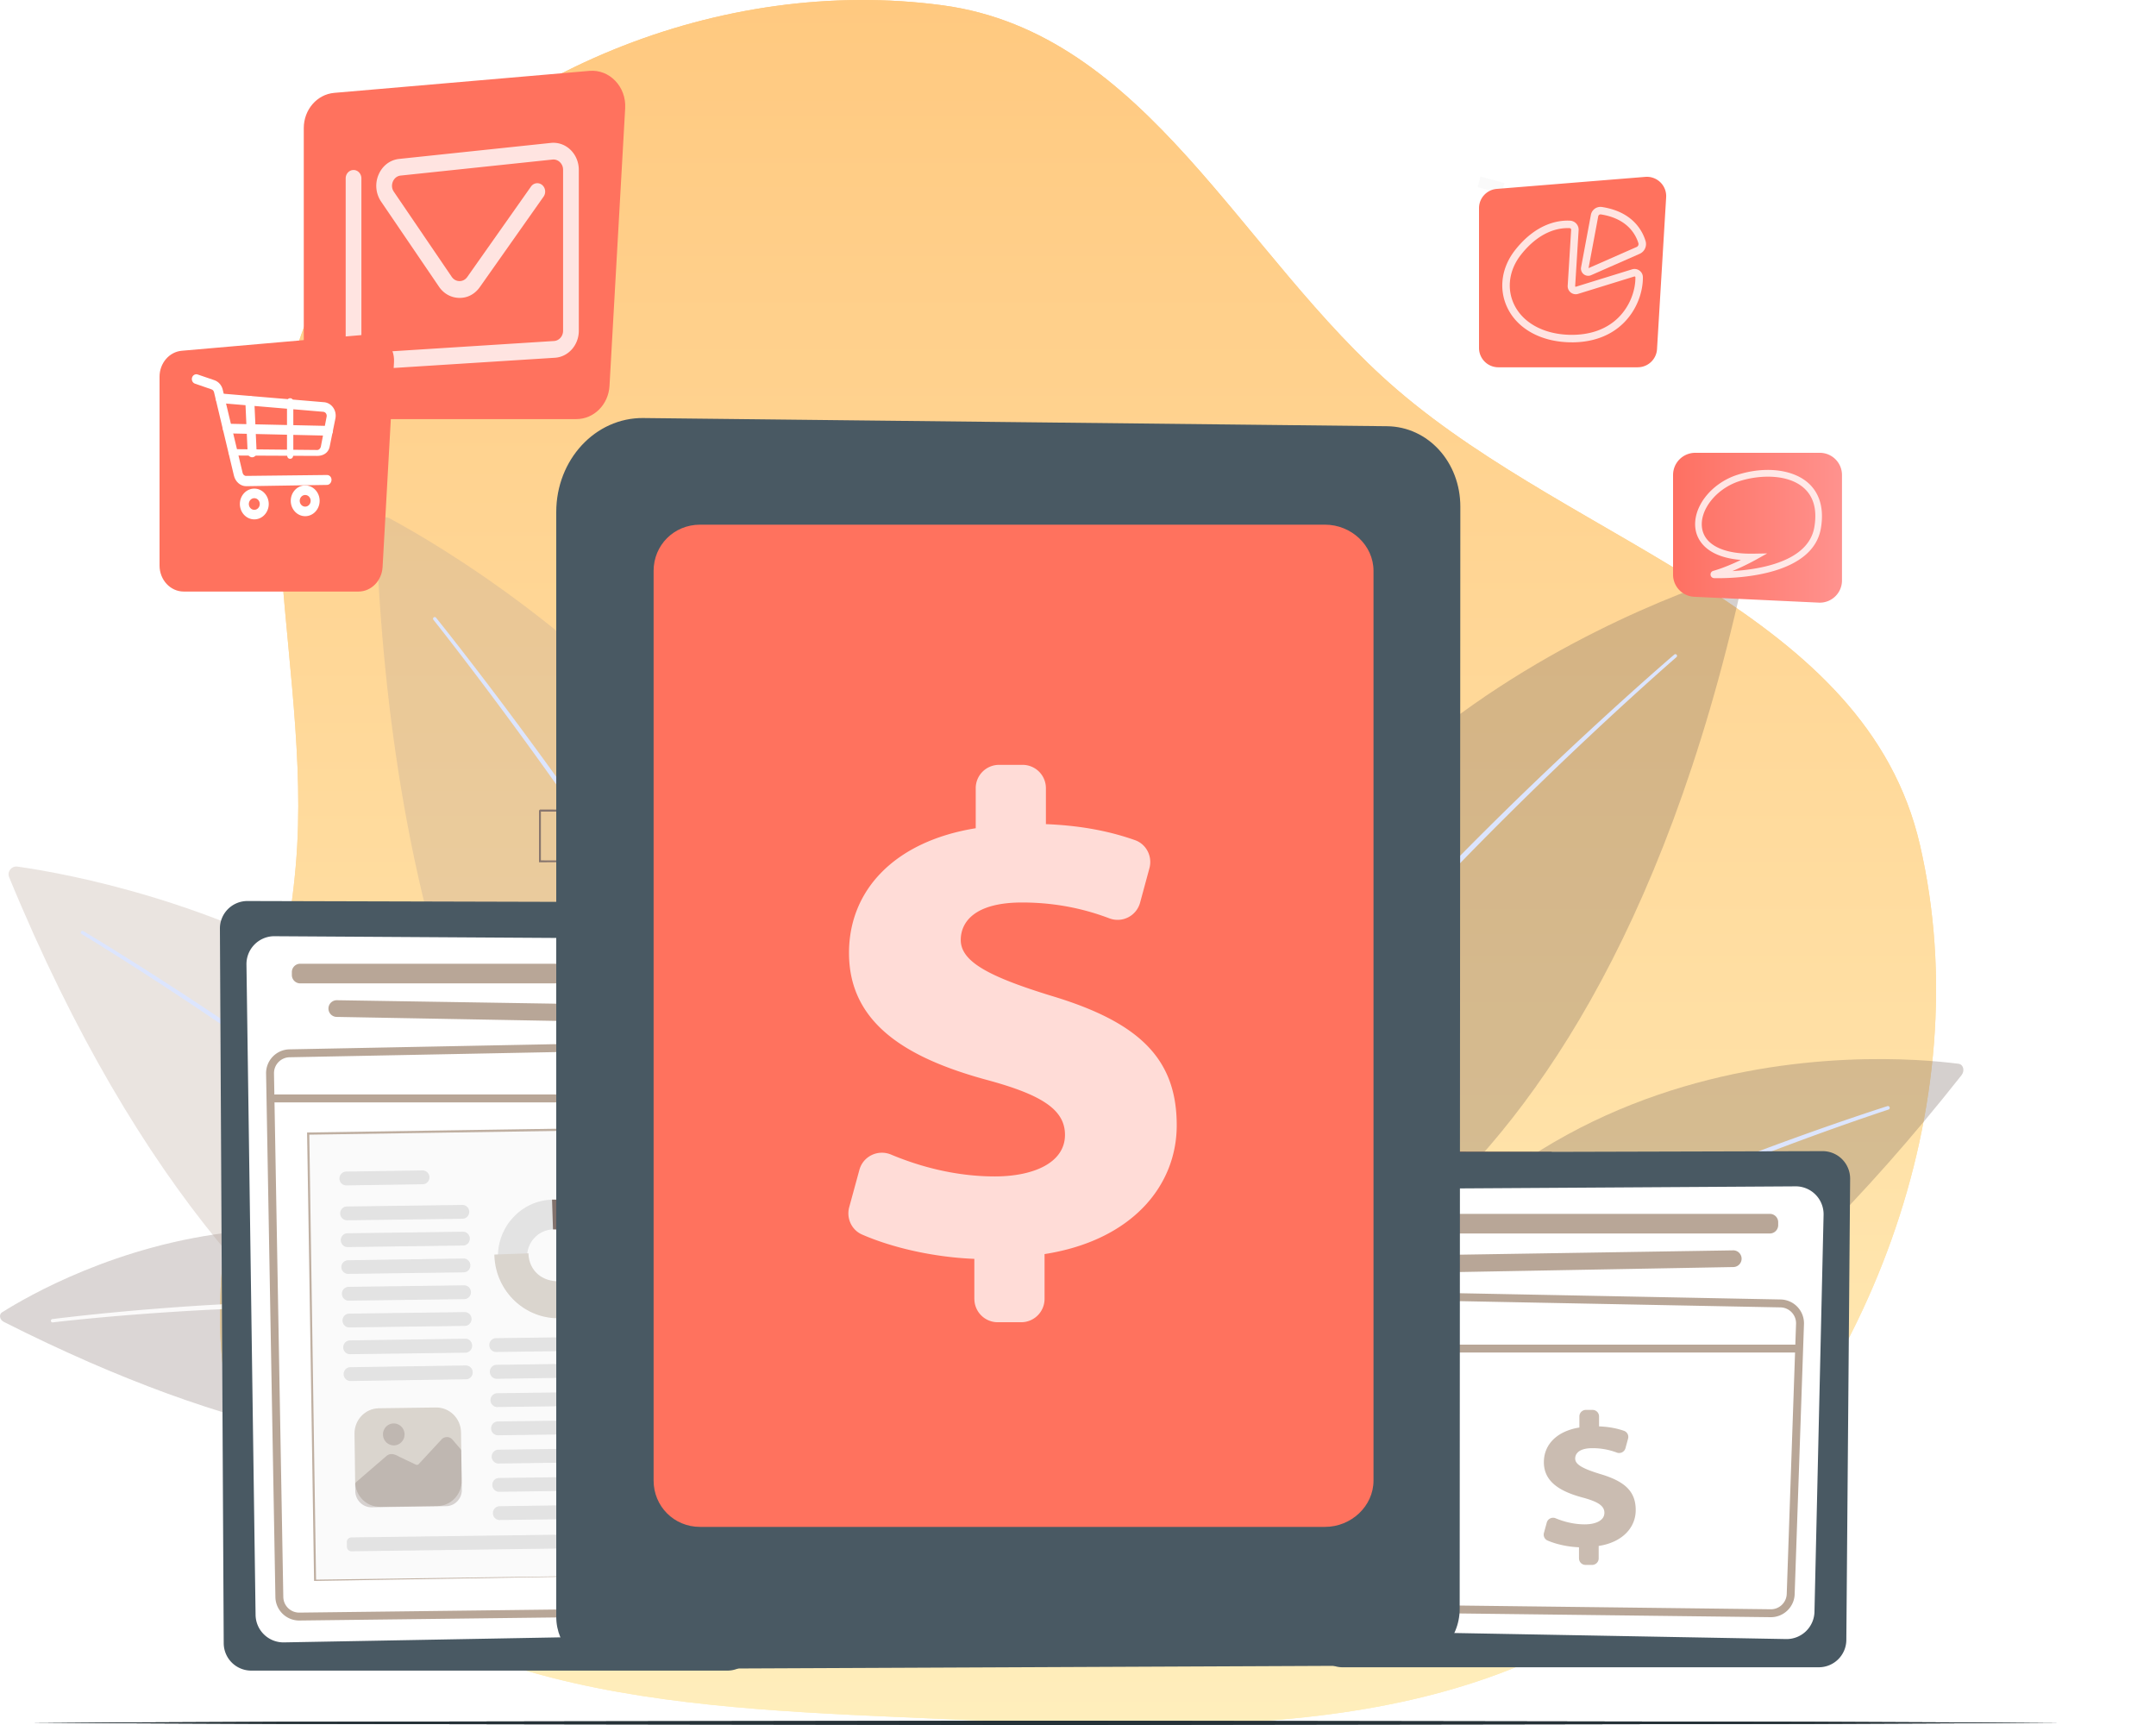 <svg width="500" height="400" fill="none" xmlns="http://www.w3.org/2000/svg"><g clip-path="url(#a)"><path fill-rule="evenodd" clip-rule="evenodd" d="M68.93 195.939c2.648-47.943-17.608-100.042 11.666-138.167C112.088 16.78 167.343-5.651 218.589 1.229c47.381 6.378 69.14 57.976 105.427 89.15 42.228 36.261 108.72 51.239 121.245 105.56 13.885 60.269-12.096 127.49-58.189 168.696-44.447 39.702-109.006 36.62-168.483 33.969-55.899-2.508-120.672-3.512-153.954-48.516-31.707-42.927 1.432-100.759 4.294-154.149Z" fill="url(#b)"/><g clip-path="url(#c)"><path fill-rule="evenodd" clip-rule="evenodd" d="M68.93 195.939c2.648-47.943-17.608-100.042 11.666-138.167C112.088 16.78 167.343-5.651 218.589 1.229c47.381 6.378 69.14 57.976 105.427 89.15 42.228 36.261 108.72 51.239 121.245 105.56 13.885 60.269-12.096 127.49-58.189 168.696-44.447 39.702-109.006 36.62-168.483 33.969-55.899-2.508-120.672-3.512-153.954-48.516-31.707-42.927 1.432-100.759 4.294-154.149Z" fill="url(#d)"/><path d="m7 399.505 58.875-.252 58.875-.091L242.5 399l117.75.162 58.875.091 58.875.252-58.875.242-58.875.091L242.5 400l-117.75-.162-58.875-.091L7 399.505Z" fill="#263238"/></g><path d="m7 399.505 58.875-.252 58.875-.091L242.5 399l117.75.162 58.875.091 58.875.252-58.875.242-58.875.091L242.5 400l-117.75-.162-58.875-.091L7 399.505Z" fill="#263238"/><g clip-path="url(#e)" fill="#73625C"><path d="M169.68 199.74V196.61c0-2-.05-5-.08-8.63l.14.14-44.52.08c.1-.1-.23.22.22-.23v11.79l-.22-.25 31.68.1 9.35.06h.1l-9.3.06-31.83.22H125v-12c.45-.45.12-.13.23-.23l44.44.09h.14v.14c0 3.71-.06 6.66-.08 8.71v2.86c-.01.07-.03.15-.05.22Z"/><path d="M175.71 187.97a.81.81 0 0 1 0-.22v-2.98c0-2.07 0-5-.09-8.56l.17.16-26.71.07.23-.23v11.75l-.31-.22 19.1.11 5.57.06h2.04c-.16.01-.33.01-.49 0h-1.46l-5.54.17-19.25.11h-.21v-11.96l.23-.23 26.71.07h.16v.16c0 3.62-.07 6.57-.09 8.65v2.33c0 .25-.03.51-.06.76Z"/></g><g clip-path="url(#f)" fill="#73625C"><path d="M353.68 290.74V287.61c0-2-.05-5-.08-8.63l.14.14-44.52.08c.1-.1-.23.22.22-.23v11.79l-.22-.25 31.68.1 9.35.06h.1l-9.3.06-31.83.22H309v-12c.45-.45.12-.13.23-.23l44.44.09h.14v.14c0 3.71-.06 6.66-.08 8.71v2.86c-.01.07-.03.15-.05.22Z"/><path d="M359.71 278.97a.81.81 0 0 1 0-.22v-2.98c0-2.07 0-5-.09-8.56l.17.16-26.71.07.23-.23v11.75l-.31-.22 19.1.11 5.57.06h2.04c-.16.01-.33.01-.49 0h-1.46l-5.54.17-19.25.11h-.21v-11.96l.23-.23 26.71.07h.16v.16c0 3.62-.07 6.57-.09 8.65v2.33c0 .25-.03.51-.06.76Z"/></g><g style="mix-blend-mode:multiply" fill="#FAFAFA"><path d="m359.88 45.451 9.449 2.576-.657 2.471-9.449-2.576.657-2.47ZM352.622 43.48l5.559 1.515-.658 2.47-5.559-1.515.658-2.47ZM343.337 40.936l5.559 1.516-.657 2.47-5.559-1.515.657-2.47Z"/></g><path d="M454.214 246.672c-17.053-2.217-117.345-10.452-154.723 95.687 0 0 62.328 24.842 155.404-93.031.815-1.032.431-2.511-.681-2.656Z" fill="#73625C" style="mix-blend-mode:multiply" opacity=".3"/><path d="M437.961 257.294s-8.54 2.772-21.171 7.452a802.446 802.446 0 0 0-10.168 3.849 710.913 710.913 0 0 0-11.283 4.467 713.34 713.34 0 0 0-11.978 4.984 611.043 611.043 0 0 0-12.255 5.406c-2.044.926-4.083 1.86-6.101 2.817a360.552 360.552 0 0 0-6.016 2.872 428.281 428.281 0 0 0-11.577 5.831c-1.866.966-3.675 1.967-5.459 2.917-1.777.966-3.493 1.948-5.175 2.884-1.674.951-3.28 1.912-4.846 2.822-1.56.918-3.037 1.856-4.471 2.728-1.439.864-2.765 1.774-4.056 2.594-.64.419-1.272.814-1.869 1.223l-1.736 1.193c-1.116.781-2.188 1.473-3.128 2.181l-2.61 1.915c-.796.567-1.478 1.112-2.07 1.582l-1.512 1.192-1.26.992-.029.023a.985.985 0 1 1-1.22-1.548l.006-.004 1.284-.996c.419-.326.937-.725 1.544-1.198.607-.472 1.301-1.019 2.111-1.587l2.656-1.914c.957-.711 2.045-1.401 3.178-2.179l1.763-1.192c.607-.406 1.247-.799 1.895-1.216 1.308-.816 2.652-1.726 4.111-2.583 1.45-.868 2.946-1.801 4.524-2.712 1.583-.903 3.205-1.858 4.898-2.801 1.699-.928 3.433-1.902 5.225-2.857 1.8-.941 3.625-1.931 5.507-2.886a429.315 429.315 0 0 1 11.663-5.761c2-.951 4.017-1.908 6.058-2.835a379.736 379.736 0 0 1 6.141-2.776c4.106-1.835 8.243-3.6 12.322-5.32a735.458 735.458 0 0 1 23.373-9.285 743.121 743.121 0 0 1 10.214-3.775c12.685-4.585 21.264-7.295 21.264-7.295a.418.418 0 0 1 .255.796h-.002Z" fill="#DCE5FE"/><g opacity=".87"><path d="M.468 304.313c11.906-7.528 83.588-48.244 147.973 17.73 0 0-37.744 39.958-147.562-15.521-.962-.485-1.188-1.718-.41-2.209Z" fill="#73625C" style="mix-blend-mode:multiply" opacity=".3"/><path opacity=".86" d="M12.118 305.875s7.311-.949 18.318-1.924c2.752-.243 5.735-.491 8.892-.723a585.969 585.969 0 0 1 20.572-1.175c3.626-.133 7.307-.249 10.993-.305 1.842-.033 3.686-.055 5.521-.058a302.86 302.86 0 0 1 5.48.013c3.63.027 7.201.122 10.657.253 1.728.06 3.426.165 5.09.242 1.661.091 3.288.215 4.871.319 1.582.116 3.118.265 4.607.39 1.488.132 2.921.308 4.299.451 1.38.135 2.693.344 3.947.499.625.087 1.236.158 1.829.251l1.724.276c2.231.331 4.16.721 5.753 1.027.797.143 1.504.309 2.117.45l1.562.356 1.301.296a.917.917 0 1 1-.408 1.788h-.008l-.033-.01-1.277-.303-1.533-.364c-.602-.145-1.294-.315-2.082-.462-1.568-.315-3.468-.717-5.672-1.065l-1.701-.288c-.584-.095-1.189-.172-1.809-.263-1.241-.166-2.54-.385-3.907-.53-1.365-.154-2.784-.342-4.261-.487-1.478-.137-3-.299-4.573-.429-1.572-.116-3.186-.255-4.84-.361-1.653-.091-3.34-.211-5.06-.286a351.98 351.98 0 0 0-10.612-.345c-1.808-.034-3.63-.063-5.46-.063-1.83-.014-3.668-.008-5.506.009-3.675.02-7.35.105-10.967.205a592.968 592.968 0 0 0-20.543.99c-3.154.203-6.135.425-8.884.642-10.999.875-18.3 1.757-18.3 1.757a.39.39 0 0 1-.097-.773Z" fill="#fff"/></g><path d="M401.485 133.455c-21.426 6.884-144.474 52.033-122.847 175.11 0 0 88.659-8.871 125.29-172.887.321-1.436-1.045-2.673-2.445-2.223h.002Z" fill="#73625C" style="mix-blend-mode:multiply" opacity=".3"/><path d="M388.792 152.377s-8.147 7.05-19.937 18.105a962.364 962.364 0 0 0-9.457 8.987 875.1 875.1 0 0 0-10.402 10.189 835.8 835.8 0 0 0-10.937 11.08l-5.538 5.78c-1.831 1.96-3.691 3.905-5.512 5.888-1.822 1.982-3.659 3.95-5.443 5.952a420.028 420.028 0 0 0-5.322 5.972c-.874.997-1.745 1.987-2.608 2.975l-2.547 2.977c-1.698 1.964-3.331 3.943-4.941 5.884a393.837 393.837 0 0 0-9.061 11.37c-2.808 3.669-5.399 7.187-7.707 10.491-1.181 1.633-2.244 3.244-3.265 4.769l-1.492 2.227c-.474.727-.916 1.448-1.353 2.138-.862 1.388-1.701 2.671-2.422 3.887l-1.957 3.356c-.295.508-.574.986-.835 1.438-.245.46-.475.893-.69 1.293l-1.088 2.04-.905 1.699-.019.035a.917.917 0 1 1-1.618-.864v-.004s.325-.596.93-1.715l1.115-2.059.706-1.306.854-1.448c.603-1.019 1.272-2.148 1.999-3.379.734-1.224 1.587-2.511 2.466-3.907.445-.694.895-1.417 1.377-2.148.491-.726.999-1.469 1.517-2.236 1.038-1.529 2.117-3.147 3.315-4.781 2.341-3.311 4.968-6.831 7.81-10.5a389.691 389.691 0 0 1 9.167-11.359c1.627-1.937 3.276-3.914 4.993-5.871l2.571-2.969c.874-.984 1.753-1.973 2.633-2.967a437.307 437.307 0 0 1 5.372-5.954c1.801-1.995 3.655-3.955 5.49-5.931 1.836-1.977 3.713-3.914 5.559-5.865l5.581-5.756a855.782 855.782 0 0 1 11.02-11.028 863.64 863.64 0 0 1 10.476-10.134 897.972 897.972 0 0 1 9.522-8.938c11.869-10.992 20.071-18.003 20.071-18.003a.392.392 0 0 1 .549.041.39.39 0 0 1-.042.547l.005.002Z" fill="#DCE5FE"/><path d="M90.326 120.179c22.306 12.041 149.247 87.412 99.917 219.238 0 0-96.343-28.107-103.082-217.28-.058-1.656 1.707-2.743 3.163-1.958h.002Z" fill="#B8A697" style="mix-blend-mode:multiply" opacity=".3"/><path d="M101.124 143.235s7.632 9.458 18.503 24.08a1035.76 1035.76 0 0 1 18.2 25.248 967.142 967.142 0 0 1 9.923 14.485l4.991 7.525c1.641 2.542 3.319 5.076 4.943 7.642 1.624 2.567 3.271 5.12 4.852 7.701l2.385 3.849c.779 1.289 1.558 2.573 2.33 3.852l2.304 3.828c.748 1.281 1.494 2.553 2.234 3.818 1.495 2.524 2.912 5.049 4.313 7.531a442.977 442.977 0 0 1 7.802 14.467c2.391 4.649 4.57 9.087 6.478 13.234.988 2.057 1.85 4.071 2.683 5.977l1.218 2.787c.384.907.732 1.802 1.082 2.662.683 1.725 1.363 3.325 1.922 4.833l1.515 4.152.644 1.779.512 1.591a1464.84 1464.84 0 0 1 1.479 4.598.918.918 0 0 1-1.746.561v-.004l-.013-.037-.653-2.068-.785-2.484-.497-1.574c-.197-.556-.408-1.144-.63-1.766-.445-1.245-.94-2.622-1.477-4.12-.547-1.498-1.212-3.089-1.881-4.807-.344-.855-.682-1.744-1.059-2.647-.387-.899-.785-1.825-1.195-2.774-.818-1.9-1.662-3.903-2.633-5.957-1.875-4.135-4.021-8.564-6.377-13.207a441.315 441.315 0 0 0-7.696-14.46c-1.384-2.482-2.783-5.01-4.262-7.533l-2.206-3.82-2.277-3.831c-.767-1.28-1.535-2.567-2.306-3.858l-2.36-3.855c-1.564-2.584-3.194-5.142-4.802-7.713-1.608-2.571-3.267-5.109-4.893-7.657l-4.943-7.541a951.637 951.637 0 0 0-9.833-14.521 976.786 976.786 0 0 0-9.422-13.425 1052.371 1052.371 0 0 0-8.623-11.9c-10.781-14.67-18.351-24.154-18.351-24.154a.389.389 0 0 1 .607-.487Z" fill="#DCE5FE"/><path d="M4.045 200.949c21.086 2.973 143.092 25.281 142.721 143.531 0 0-84.102 5.989-144.644-141.064-.53-1.287.543-2.66 1.92-2.465l.003-.002Z" fill="#B8A697" style="mix-blend-mode:multiply" opacity=".3"/><path d="M19.315 215.904s8.778 5.219 21.616 13.558a862.08 862.08 0 0 1 10.318 6.801 835.14 835.14 0 0 1 11.4 7.765 799.21 799.21 0 0 1 12.052 8.509l6.132 4.466c2.037 1.523 4.098 3.027 6.128 4.575 2.03 1.547 4.075 3.076 6.074 4.646a398.112 398.112 0 0 1 5.97 4.689l2.933 2.341 2.875 2.355c1.917 1.55 3.771 3.127 5.6 4.672a372.667 372.667 0 0 1 10.377 9.116c3.243 2.964 6.259 5.823 8.975 8.533 1.38 1.332 2.648 2.666 3.862 3.926l1.773 1.84c.568.603 1.102 1.205 1.631 1.781 1.044 1.161 2.046 2.223 2.929 3.247l2.409 2.83 1.03 1.214.87 1.104a2011.1 2011.1 0 0 1 2.513 3.193.918.918 0 0 1-1.442 1.135l-.004-.004-.025-.031-1.116-1.438a538.81 538.81 0 0 1-1.341-1.726c-.263-.34-.547-.704-.849-1.096-.317-.379-.655-.781-1.009-1.208l-2.364-2.813c-.866-1.019-1.854-2.08-2.882-3.236-.52-.574-1.044-1.175-1.605-1.776-.568-.594-1.15-1.207-1.749-1.837-1.197-1.258-2.447-2.59-3.81-3.924-2.681-2.71-5.662-5.573-8.871-8.544a372.555 372.555 0 0 0-10.276-9.146c-1.812-1.552-3.652-3.135-5.552-4.693a2015.47 2015.47 0 0 0-2.853-2.366l-2.91-2.353a412.285 412.285 0 0 0-5.923-4.716c-1.985-1.58-4.015-3.117-6.031-4.675-2.016-1.556-4.065-3.073-6.087-4.606-2.04-1.508-4.075-3.01-6.093-4.5a822.064 822.064 0 0 0-11.979-8.575 844.51 844.51 0 0 0-11.336-7.829 898.388 898.388 0 0 0-10.264-6.861c-12.77-8.413-21.5-13.68-21.5-13.68a.389.389 0 0 1 .4-.667l.004.004Z" fill="#DCE5FE"/><path d="M421.81 386.614H311.377a6.377 6.377 0 0 1-6.377-6.377v-106.63a6.377 6.377 0 0 1 6.358-6.377l111.316-.298a6.376 6.376 0 0 1 6.393 6.41l-.882 106.928a6.377 6.377 0 0 1-6.377 6.342l.002.002Z" fill="#495963"/><path d="m416.398 275.095-98.744.607a6.472 6.472 0 0 0-6.431 6.499l.69 89.681a6.47 6.47 0 0 0 6.352 6.439l95.944 1.75a6.47 6.47 0 0 0 6.588-6.379l2.113-92.038a6.47 6.47 0 0 0-6.509-6.561l-.003.002Z" fill="#fff"/><path d="M334.364 281.476h76.082c1.069 0 1.935.868 1.935 1.935v.681a1.936 1.936 0 0 1-1.935 1.935h-76.082a1.936 1.936 0 0 1-1.935-1.935v-.681c0-1.069.868-1.935 1.935-1.935ZM403.894 291.975a1.938 1.938 0 0 1-1.898 1.832l-66.538 1.212a1.934 1.934 0 0 1-1.97-1.935v-.158c0-1.056.848-1.918 1.904-1.935l66.538-1.054a1.936 1.936 0 0 1 1.964 2.04v-.002ZM410.687 374.999h-.066l-89.996-1.079a5.482 5.482 0 0 1-3.893-1.676 5.475 5.475 0 0 1-1.554-3.945l2.317-63.328a5.467 5.467 0 0 1 1.688-3.854 5.514 5.514 0 0 1 3.932-1.539l89.84 1.749a5.525 5.525 0 0 1 5.408 5.612v.017l-2.159 62.642c-.054 2.986-2.519 5.401-5.513 5.401h-.004Zm-87.684-73.585c-.955 0-1.858.362-2.548 1.027a3.657 3.657 0 0 0-1.127 2.582l-2.316 63.328a3.64 3.64 0 0 0 1.038 2.615 3.659 3.659 0 0 0 2.598 1.118l89.995 1.08c2.016.033 3.688-1.597 3.723-3.613l2.159-62.651a3.687 3.687 0 0 0-3.607-3.738l-89.84-1.748h-.075Z" fill="#B8A697"/><path d="M416.274 313.631h-98.013a.917.917 0 1 1 0-1.836h98.013a.917.917 0 1 1 0 1.836Z" fill="#B8A697"/><path d="M58.257 387.386h110.434a6.375 6.375 0 0 0 6.376-6.376V215.607a6.377 6.377 0 0 0-6.358-6.377l-111.316-.298a6.377 6.377 0 0 0-6.393 6.41l.883 165.703a6.376 6.376 0 0 0 6.376 6.341h-.002Z" fill="#495963"/><path d="m63.669 217.093 98.744.607a6.469 6.469 0 0 1 6.431 6.499l-.69 148.455a6.469 6.469 0 0 1-6.352 6.439l-95.943 1.751a6.471 6.471 0 0 1-6.588-6.379l-2.114-150.813a6.473 6.473 0 0 1 6.51-6.562l.002.003Z" fill="#fff"/><g style="mix-blend-mode:multiply" opacity=".9" clip-path="url(#g)"><path d="m150.034 261.688-78.583 1.194 1.575 103.59 78.583-1.195-1.575-103.589Z" fill="#FAFAFA"/><path d="m151.609 365.278-.115-7.591a3729.29 3729.29 0 0 0-.372-21.178c-.277-18.205-.728-44.051-1.237-74.777l.203.192-78.575 1.195.213-.224 1.575 103.582-.186-.176 57.046-.774 15.901-.19.041-.001-15.866.292-57.15.962-.25.004-.003-.187c-.448-29.421-.99-65.112-1.617-103.58l-.003-.221 78.991-1.2.003.194c.467 30.761.786 56.676 1.047 74.907.138 9.09.247 16.265.264 21.18l.106 7.023c.005.33-.016.568-.016.568Z" fill="#B8A697"/><path d="m80.487 282.971 26.778-.356c.866-.013 1.564-.735 1.559-1.617l-.001-.008c-.013-.881-.724-1.59-1.59-1.586h-.008l-26.778.357c-.875.013-1.564.735-1.558 1.625.013.889.724 1.59 1.598 1.585ZM80.624 289.18l26.777-.356c.867-.013 1.564-.735 1.559-1.617v-.008a1.595 1.595 0 0 0-1.599-1.586l-26.778.357c-.875.013-1.572.744-1.558 1.633.013.881.732 1.591 1.599 1.577ZM80.76 295.398l26.778-.356c.874-.014 1.563-.744 1.549-1.634a1.595 1.595 0 0 0-1.598-1.586l-26.778.407a1.587 1.587 0 0 0-1.55 1.6 1.596 1.596 0 0 0 1.599 1.569ZM80.887 301.607l26.778-.357c.875-.013 1.564-.735 1.558-1.625-.013-.881-.724-1.59-1.59-1.586l-.008.001-26.778.356c-.867.013-1.564.735-1.559 1.617v.008c.014.89.725 1.591 1.6 1.586ZM81.023 307.816l26.778-.357c.875-.013 1.564-.735 1.559-1.625a1.594 1.594 0 0 0-1.599-1.585l-26.778.356c-.875.013-1.564.735-1.558 1.625.013.881.724 1.591 1.59 1.586h.008ZM81.201 314.024l26.77-.356a1.593 1.593 0 0 0 1.524-1.65v-.009c-.005-.881-.707-1.59-1.573-1.586l-.025.001-26.745.389c-.866.014-1.563.744-1.558 1.626.014.889.733 1.598 1.607 1.585ZM81.296 320.242l26.777-.407a1.577 1.577 0 0 0 1.559-1.599l-.001-.026a1.605 1.605 0 0 0-1.598-1.586l-26.786.408c-.875.005-1.572.735-1.558 1.625a1.6 1.6 0 0 0 1.607 1.585ZM115.075 313.509l26.769-.356a1.597 1.597 0 0 0 1.559-1.616v-.009c-.006-.881-.708-1.591-1.574-1.586h-.025l-26.778.357c-.866.013-1.563.744-1.558 1.625.013.889.732 1.599 1.607 1.585ZM115.203 319.727l26.777-.407a1.577 1.577 0 0 0 1.558-1.6v-.026a1.604 1.604 0 0 0-1.599-1.585l-26.778.365a1.576 1.576 0 0 0-1.558 1.599v.026c-.003.89.7 1.624 1.583 1.628h.017ZM115.344 326.275l26.778-.357c.874-.013 1.563-.735 1.558-1.625a1.594 1.594 0 0 0-1.599-1.585l-26.778.356c-.866.013-1.563.735-1.558 1.617v.008c.013.881.724 1.59 1.59 1.586h.009ZM115.485 332.823l26.778-.357c.866-.013 1.563-.735 1.558-1.616v-.009a1.596 1.596 0 0 0-1.599-1.586l-26.778.357c-.874.013-1.563.735-1.558 1.625.014.881.724 1.59 1.59 1.586h.009ZM115.626 339.37l26.778-.356c.874-.013 1.563-.735 1.558-1.625a1.595 1.595 0 0 0-1.607-1.586l-26.77.357c-.874.013-1.571.744-1.558 1.633.014.881.733 1.591 1.599 1.577ZM115.767 345.927l26.778-.357c.875-.013 1.563-.744 1.558-1.633a1.587 1.587 0 0 0-1.607-1.577l-26.769.356a1.576 1.576 0 0 0-1.559 1.6v.025c.006.881.708 1.591 1.574 1.586h.025ZM115.942 352.474l26.778-.356c.866-.03 1.546-.778 1.516-1.659-.005-.881-.707-1.59-1.574-1.586l-.025.001-26.744.389a1.593 1.593 0 0 0-1.583 1.651c.014.881.733 1.582 1.599 1.561l.033-.001ZM81.521 359.725l60.869-.815c.866-.013 1.563-.736 1.558-1.617v-.008c-.013-.881-.724-1.591-1.59-1.586h-.009l-60.877.799a1.068 1.068 0 0 0-1.041 1.092l.016 1.058c0 .594.474 1.078 1.057 1.077h.017ZM80.323 274.881l17.715-.269c.866-.013 1.564-.735 1.558-1.617v-.008a1.594 1.594 0 0 0-1.598-1.586l-17.724.27c-.866.013-1.563.744-1.558 1.625.013.889.732 1.599 1.607 1.585Z" fill="#E0E0E0"/><path d="m82.213 332.464.15 11.191c.044 3.224 2.649 5.803 5.818 5.76l13.227-.177c3.169-.043 5.703-2.691 5.66-5.915l-.151-11.191c-.044-3.223-2.648-5.802-5.818-5.76l-13.226.178c-3.17.042-5.704 2.69-5.66 5.914Z" fill="#D6D0C9"/><path d="M82.36 344.172a.598.598 0 0 1 .242-.495l6.882-5.943c.608-.535 1.444-.945 3.1.063l3.852 1.823c.234.115.517.06.689-.138l5.319-5.75a1.7 1.7 0 0 1 2.425.023c.025.025.051.05.076.084l1.874 2.191a.602.602 0 0 1 .148.388l.139 9.174c-.053 1.984-1.603 3.584-3.551 3.664l-17.382.264c-2.075.015-3.767-1.688-3.782-3.798v-.025l-.024-1.525h-.008ZM93.81 332.398c.121 1.396-.901 2.632-2.274 2.755-1.373.122-2.588-.918-2.71-2.315-.12-1.396.902-2.632 2.274-2.754l.025-.001c1.365-.105 2.564.927 2.685 2.315Z" fill="#73625C" opacity=".3"/><path d="M141.374 290.994c.194 7.276-5.446 13.327-12.599 13.52-7.153.194-13.105-5.546-13.299-12.821-.194-7.251 5.413-13.293 12.541-13.52 7.161-.202 13.138 5.537 13.357 12.821Zm-19.152.604c.12 3.481 2.994 6.2 6.416 6.08 3.422-.12 6.094-3.041 5.974-6.522-.119-3.455-2.96-6.175-6.366-6.081-3.43.12-6.118 3.034-6.007 6.523h-.017Z" fill="#E0E0E0"/><path d="M141.374 290.994c.236 7.283-5.378 13.393-12.539 13.638l-.213-6.903c3.439-.103 6.136-3.016 6.033-6.514-.104-3.498-2.969-6.243-6.409-6.14l-.221-6.902c7.161-.202 13.13 5.537 13.349 12.821Z" fill="#73625C"/><path d="M130.017 305.673c-8.167.327-15.047-6.143-15.365-14.443l-.005-.321 7.902-.282c.129 4.083 3.216 6.603 7.213 6.475l.264 8.571h-.009Z" fill="#D6D0C9"/></g><path d="M145.703 223.476H69.619a1.935 1.935 0 0 0-1.935 1.935v.681c0 1.069.866 1.935 1.935 1.935h76.084a1.935 1.935 0 0 0 1.935-1.935v-.681a1.935 1.935 0 0 0-1.935-1.935ZM76.174 233.973a1.936 1.936 0 0 0 1.897 1.831l66.538 1.212a1.932 1.932 0 0 0 1.97-1.935v-.157a1.934 1.934 0 0 0-1.904-1.935l-66.537-1.055a1.937 1.937 0 0 0-1.964 2.041v-.002ZM69.38 375.774a5.527 5.527 0 0 1-5.512-5.417l-2.16-121.418a5.525 5.525 0 0 1 5.408-5.612l89.84-1.749a5.508 5.508 0 0 1 3.931 1.54 5.486 5.486 0 0 1 1.69 3.869l2.316 122.087a5.476 5.476 0 0 1-1.554 3.943 5.478 5.478 0 0 1-3.892 1.676l-89.996 1.079h-.066l-.005.002Zm-5.838-126.868 2.16 121.417a3.69 3.69 0 0 0 3.678 3.616h.046l89.996-1.08a3.652 3.652 0 0 0 2.598-1.118 3.656 3.656 0 0 0 1.038-2.632l-2.317-122.086a3.65 3.65 0 0 0-1.127-2.582 3.66 3.66 0 0 0-2.622-1.027l-89.84 1.748a3.684 3.684 0 0 0-3.608 3.744h-.002Z" fill="#B8A697"/><path d="M161.805 255.629H63.791a.917.917 0 1 1 0-1.836h98.014a.917.917 0 0 1 0 1.836Z" fill="#B8A697"/><path d="m149.232 96.936 172.434 1.898c9.532.105 17.007 8.329 17.002 18.662l-.154 255.605c-.004 7.152-5.794 13.081-12.776 13.114l-184.865.817c-6.523.028-11.873-5.427-11.873-12.125V118.736c0-12.136 9.057-21.924 20.234-21.803l-.002.003Z" fill="#495963"/><path d="M307.289 121.664H162.345c-6.078 0-10.767 4.782-10.767 10.704v210.955c0 5.92 4.689 10.738 10.767 10.738h144.941c6.079 0 11.245-4.818 11.245-10.738V132.368c0-5.92-5.166-10.704-11.245-10.704h.003Z" fill="#FF725E"/><g opacity=".75"><path d="M225.96 301.195v-9.285c-9.679-.388-19.252-2.671-26.05-5.648-2.427-1.063-3.665-3.788-2.967-6.344l2.36-8.647c.865-3.172 4.314-4.813 7.349-3.542 6.744 2.827 15.073 5.064 24.053 5.064s16.274-3.16 16.274-9.639c0-5.846-5.371-9.32-18.329-12.797-18.487-5.057-31.758-13.114-31.758-29.39 0-14.695 10.744-25.912 29.389-28.914v-9.285a5.41 5.41 0 0 1 5.411-5.411h5.455a5.41 5.41 0 0 1 5.41 5.411v8.335c8.955.359 15.476 1.89 20.649 3.707 2.65.931 4.098 3.787 3.363 6.498l-2.169 7.998a5.396 5.396 0 0 1-7.121 3.644c-4.764-1.801-11.499-3.676-20.251-3.676-11.061 0-14.219 4.582-14.219 8.689 0 5.057 6.637 8.531 21.014 12.955 20.539 6.163 29.073 14.694 29.073 30.02 0 14.063-10.428 26.702-30.653 29.864v10.391a5.412 5.412 0 0 1-5.411 5.411h-5.454a5.412 5.412 0 0 1-5.411-5.411l-.007.002Z" fill="#fff"/><path d="M366.187 361.373v-2.582c-2.713-.108-5.396-.743-7.301-1.571a1.491 1.491 0 0 1-.832-1.764l.662-2.405c.242-.882 1.209-1.339 2.059-.985 1.891.786 4.225 1.408 6.742 1.408 2.517 0 4.561-.879 4.561-2.681 0-1.626-1.505-2.592-5.137-3.559-5.181-1.406-8.901-3.647-8.901-8.173 0-4.087 3.011-7.207 8.237-8.042v-2.582c0-.831.679-1.505 1.517-1.505h1.529a1.51 1.51 0 0 1 1.516 1.505v2.318c2.51.1 4.337.526 5.787 1.031a1.495 1.495 0 0 1 .943 1.807l-.608 2.225a1.515 1.515 0 0 1-1.996 1.013 15.897 15.897 0 0 0-5.676-1.022c-3.1 0-3.985 1.274-3.985 2.416 0 1.407 1.86 2.373 5.89 3.603 5.757 1.714 8.148 4.087 8.148 8.349 0 3.911-2.922 7.426-8.591 8.306v2.889c0 .831-.679 1.505-1.517 1.505h-1.528a1.511 1.511 0 0 1-1.517-1.505l-.002.001Z" fill="#B8A697"/></g><path d="M379.813 85.167h-32.336A4.478 4.478 0 0 1 343 80.69V48.268a4.477 4.477 0 0 1 4.116-4.464l34.453-2.79a4.476 4.476 0 0 1 4.83 4.732l-2.117 35.21a4.475 4.475 0 0 1-4.469 4.208v.003Z" fill="#FF725E"/><path opacity=".81" d="M364.546 79.38c-.269 0-.538-.005-.812-.013-6.65-.23-11.966-3.275-14.224-8.15-1.989-4.288-1.286-9.24 1.877-13.248 4.916-6.225 10.083-6.936 12.725-6.8a2.085 2.085 0 0 1 1.459.698c.376.42.564.962.528 1.526l-.803 12.964a.126.126 0 0 0 .05.11.122.122 0 0 0 .118.02l13.029-4.03a1.929 1.929 0 0 1 1.717.285c.494.358.784.912.792 1.518.047 2.972-1.114 7.334-4.514 10.674-2.972 2.92-7.091 4.449-11.944 4.449l.002-.003Zm-.995-26.489c-2.418 0-6.655.902-10.803 6.155-2.749 3.482-3.371 7.76-1.664 11.443 1.978 4.268 6.727 6.939 12.707 7.143 4.72.16 8.69-1.2 11.482-3.939 3.008-2.956 4.035-6.798 3.993-9.406a.169.169 0 0 0-.076-.142.2.2 0 0 0-.182-.03l-13.029 4.03a1.866 1.866 0 0 1-2.413-1.898l.803-12.964a.354.354 0 0 0-.092-.261.369.369 0 0 0-.251-.12 9.074 9.074 0 0 0-.475-.013v.002Z" fill="#fff"/><path opacity=".81" d="M368.321 63.952a1.673 1.673 0 0 1-1.647-1.986l2.266-12.125a2.263 2.263 0 0 1 2.585-1.84c7.015 1.087 9.336 5.397 10.096 7.87a2.475 2.475 0 0 1-1.377 2.99L369 63.808a1.66 1.66 0 0 1-.677.144h-.002Zm2.326-13.792-2.245 12.015 11.141-4.9a.737.737 0 0 0 .416-.892c-.64-2.083-2.621-5.721-8.701-6.665a.547.547 0 0 0-.611.445v-.003Z" fill="#fff"/><path d="M388 110.14v23.106a5.143 5.143 0 0 0 4.9 5.136l28.894 1.357a5.143 5.143 0 0 0 5.382-5.136V110.14a5.14 5.14 0 0 0-5.14-5.14h-28.894a5.141 5.141 0 0 0-5.14 5.14H388Z" fill="url(#h)"/><path opacity=".81" d="M398.468 134.071c-.373 0-.69-.004-.938-.011a.85.85 0 0 1-.831-.747.857.857 0 0 1 .622-.939c2.218-.621 4.636-1.678 6.418-2.534-8.496-.692-10.193-5.057-10.52-7.052-.827-5.034 3.542-10.729 9.739-12.697 6.325-2.006 12.73-1.285 16.323 1.841 1.908 1.662 3.98 4.842 3.004 10.568-1.825 10.711-18.53 11.571-23.815 11.571h-.002Zm11.368-5.741-2.691 1.5a59.167 59.167 0 0 1-5.393 2.598c6.559-.396 17.657-2.248 19.01-10.187.686-4.029-.153-7.106-2.494-9.144-3.634-3.164-10.073-3.05-14.844-1.538-5.403 1.716-9.379 6.742-8.685 10.979.632 3.845 5.01 5.995 12.016 5.848l3.081-.056Z" fill="#fff"/><path d="M133.673 97.185H78.138c-4.246 0-7.689-3.666-7.689-8.188V29.698c0-4.269 3.075-7.82 7.07-8.164l59.171-5.1c4.659-.402 8.578 3.68 8.295 8.651l-3.636 64.4c-.242 4.326-3.609 7.696-7.676 7.696v.004Z" fill="#FF725E"/><path opacity=".81" d="M86.053 85.641c-1.49 0-2.945-.612-4.036-1.701-1.176-1.181-1.849-2.84-1.849-4.56V41.361c0-1.07.817-1.94 1.822-1.94 1.006 0 1.823.87 1.823 1.94V79.38c0 .665.251 1.277.7 1.73a2.163 2.163 0 0 0 1.665.646l42.307-2.682c1.181-.076 2.101-1.118 2.101-2.375v-37.33c0-.678-.261-1.304-.736-1.763a2.125 2.125 0 0 0-1.724-.607l-35.192 3.71c-1.163.123-1.656 1.013-1.818 1.39-.157.378-.458 1.367.229 2.371l13.421 19.728c.422.622 1.073.975 1.791.985h.018c.71 0 1.361-.344 1.787-.951l14.786-20.976c.601-.855 1.746-1.032 2.554-.387.803.645.97 1.86.364 2.72l-14.786 20.98c-1.136 1.606-2.833 2.548-4.754 2.505-1.89-.019-3.604-.96-4.713-2.586L88.391 46.759a6.529 6.529 0 0 1-.601-6.243c.875-2.07 2.662-3.442 4.785-3.666l35.192-3.71c1.652-.172 3.299.407 4.529 1.592s1.935 2.878 1.935 4.642v37.328c0 3.308-2.429 6.057-5.53 6.253l-42.307 2.682c-.117.01-.234.01-.346.01l.005-.006Z" fill="#fff"/><g filter="url(#i)"><path d="M83.124 133.17H42.609c-3.099 0-5.609-2.705-5.609-6.043V83.361c0-3.15 2.246-5.77 5.157-6.026l43.166-3.766c3.402-.298 6.259 2.718 6.053 6.387l-2.651 47.532c-.18 3.191-2.631 5.682-5.601 5.682Z" fill="#FF725E"/></g><path d="M58.473 106.035c-.554 0-1.014-.463-1.041-1.055l-.537-12.003c-.026-.61.418-1.133.991-1.16.583-.022 1.06.44 1.09 1.054l.537 12.003c.027.61-.417 1.133-.99 1.161h-.05Z" fill="#fff"/><path d="M57.098 112.744c-1.346 0-2.512-1.049-2.844-2.439l-4.616-19.35c-.073-.303-.285-.565-.563-.66l-3.864-1.334c-.547-.187-.849-.819-.673-1.401.176-.582.765-.907 1.309-.72l3.864 1.32c.968.332 1.693 1.154 1.945 2.202l4.616 19.308c.096.406.448.713.836.684l18.72-.211c.58-.007 1.047.483 1.054 1.097.006.611-.454 1.2-1.031 1.204l-18.72.296h-.03l-.003.004Z" fill="#fff"/><path d="M73.588 105.714h-.057l-19.512-.088c-.577-.011-1.03-.148-1.02-.759.01-.603.473-.716 1.04-.716h.02l19.512.194c.414.007.765-.403.848-.83l1.33-6.895a1.023 1.023 0 0 0-.153-.756.86.86 0 0 0-.613-.374L50.97 93.454c-.573-.05-1-.586-.954-1.196.046-.61.543-1.06 1.12-1.02l24.012 2.029c.839.07 1.61.522 2.115 1.239.503.716.695 1.63.526 2.509l-1.328 6.525c-.282 1.451-1.485 2.17-2.873 2.17v.004Z" fill="#fff"/><path d="M67.29 106.384c-.576 0-.732-.497-.732-1.108v-11.83c0-.61.16-1.108.732-1.108.574 0 .733.498.733 1.109v11.829c0 .611-.16 1.108-.733 1.108Z" fill="#fff"/><path d="M76.172 101.024h-.023l-23.44-.537c-.576-.014-1.03-.529-1.02-1.143.01-.61.47-1.087 1.063-1.09l23.44.511c.576.014 1.03.54 1.02 1.15-.01.604-.477 1.105-1.04 1.105v.004ZM58.976 120.437c-1.846 0-3.35-1.602-3.35-3.568s1.504-3.568 3.35-3.568 3.35 1.602 3.35 3.568-1.504 3.568-3.35 3.568Zm0-4.919c-.7 0-1.27.607-1.27 1.351 0 .745.57 1.352 1.27 1.352.7 0 1.27-.607 1.27-1.352 0-.744-.57-1.351-1.27-1.351ZM70.778 119.696c-1.85 0-3.35-1.602-3.35-3.568 0-1.965 1.504-3.567 3.35-3.567 1.845 0 3.35 1.602 3.35 3.567 0 1.966-1.505 3.568-3.35 3.568Zm0-4.919c-.7 0-1.27.607-1.27 1.351 0 .745.57 1.352 1.27 1.352.699 0 1.269-.607 1.269-1.352 0-.744-.57-1.351-1.27-1.351Z" fill="#fff"/></g><defs><clipPath id="a"><path fill="#fff" d="M0 0h500v400H0z"/></clipPath><clipPath id="c"><path fill="#fff" d="M0 0h500v400H0z"/></clipPath><clipPath id="e"><path fill="#fff" transform="translate(125 176)" d="M0 0h50.86v23.95H0z"/></clipPath><clipPath id="f"><path fill="#fff" transform="translate(309 267)" d="M0 0h50.86v23.95H0z"/></clipPath><clipPath id="g"><path fill="#fff" transform="rotate(-.871 17310.038 -4553.204)" d="M0 0h79v104H0z"/></clipPath><linearGradient id="b" x1="250" y1="0" x2="250" y2="400" gradientUnits="userSpaceOnUse"><stop stop-color="#FFC980"/><stop offset="1" stop-color="#FFEEBC"/></linearGradient><linearGradient id="d" x1="250" y1="0" x2="250" y2="400" gradientUnits="userSpaceOnUse"><stop stop-color="#FFC980"/><stop offset="1" stop-color="#FFEEBC"/></linearGradient><linearGradient id="h" x1="388" y1="122.371" x2="427.176" y2="122.371" gradientUnits="userSpaceOnUse"><stop stop-color="#FE7062"/><stop offset="1" stop-color="#FF928E"/></linearGradient><filter id="i" x="33" y="73.549" width="62.386" height="67.621" filterUnits="userSpaceOnUse" color-interpolation-filters="sRGB"><feFlood flood-opacity="0" result="BackgroundImageFix"/><feColorMatrix in="SourceAlpha" values="0 0 0 0 0 0 0 0 0 0 0 0 0 0 0 0 0 0 127 0" result="hardAlpha"/><feOffset dy="4"/><feGaussianBlur stdDeviation="2"/><feComposite in2="hardAlpha" operator="out"/><feColorMatrix values="0 0 0 0 0 0 0 0 0 0 0 0 0 0 0 0 0 0 0.1 0"/><feBlend in2="BackgroundImageFix" result="effect1_dropShadow_4608_348082"/><feBlend in="SourceGraphic" in2="effect1_dropShadow_4608_348082" result="shape"/></filter></defs></svg>
